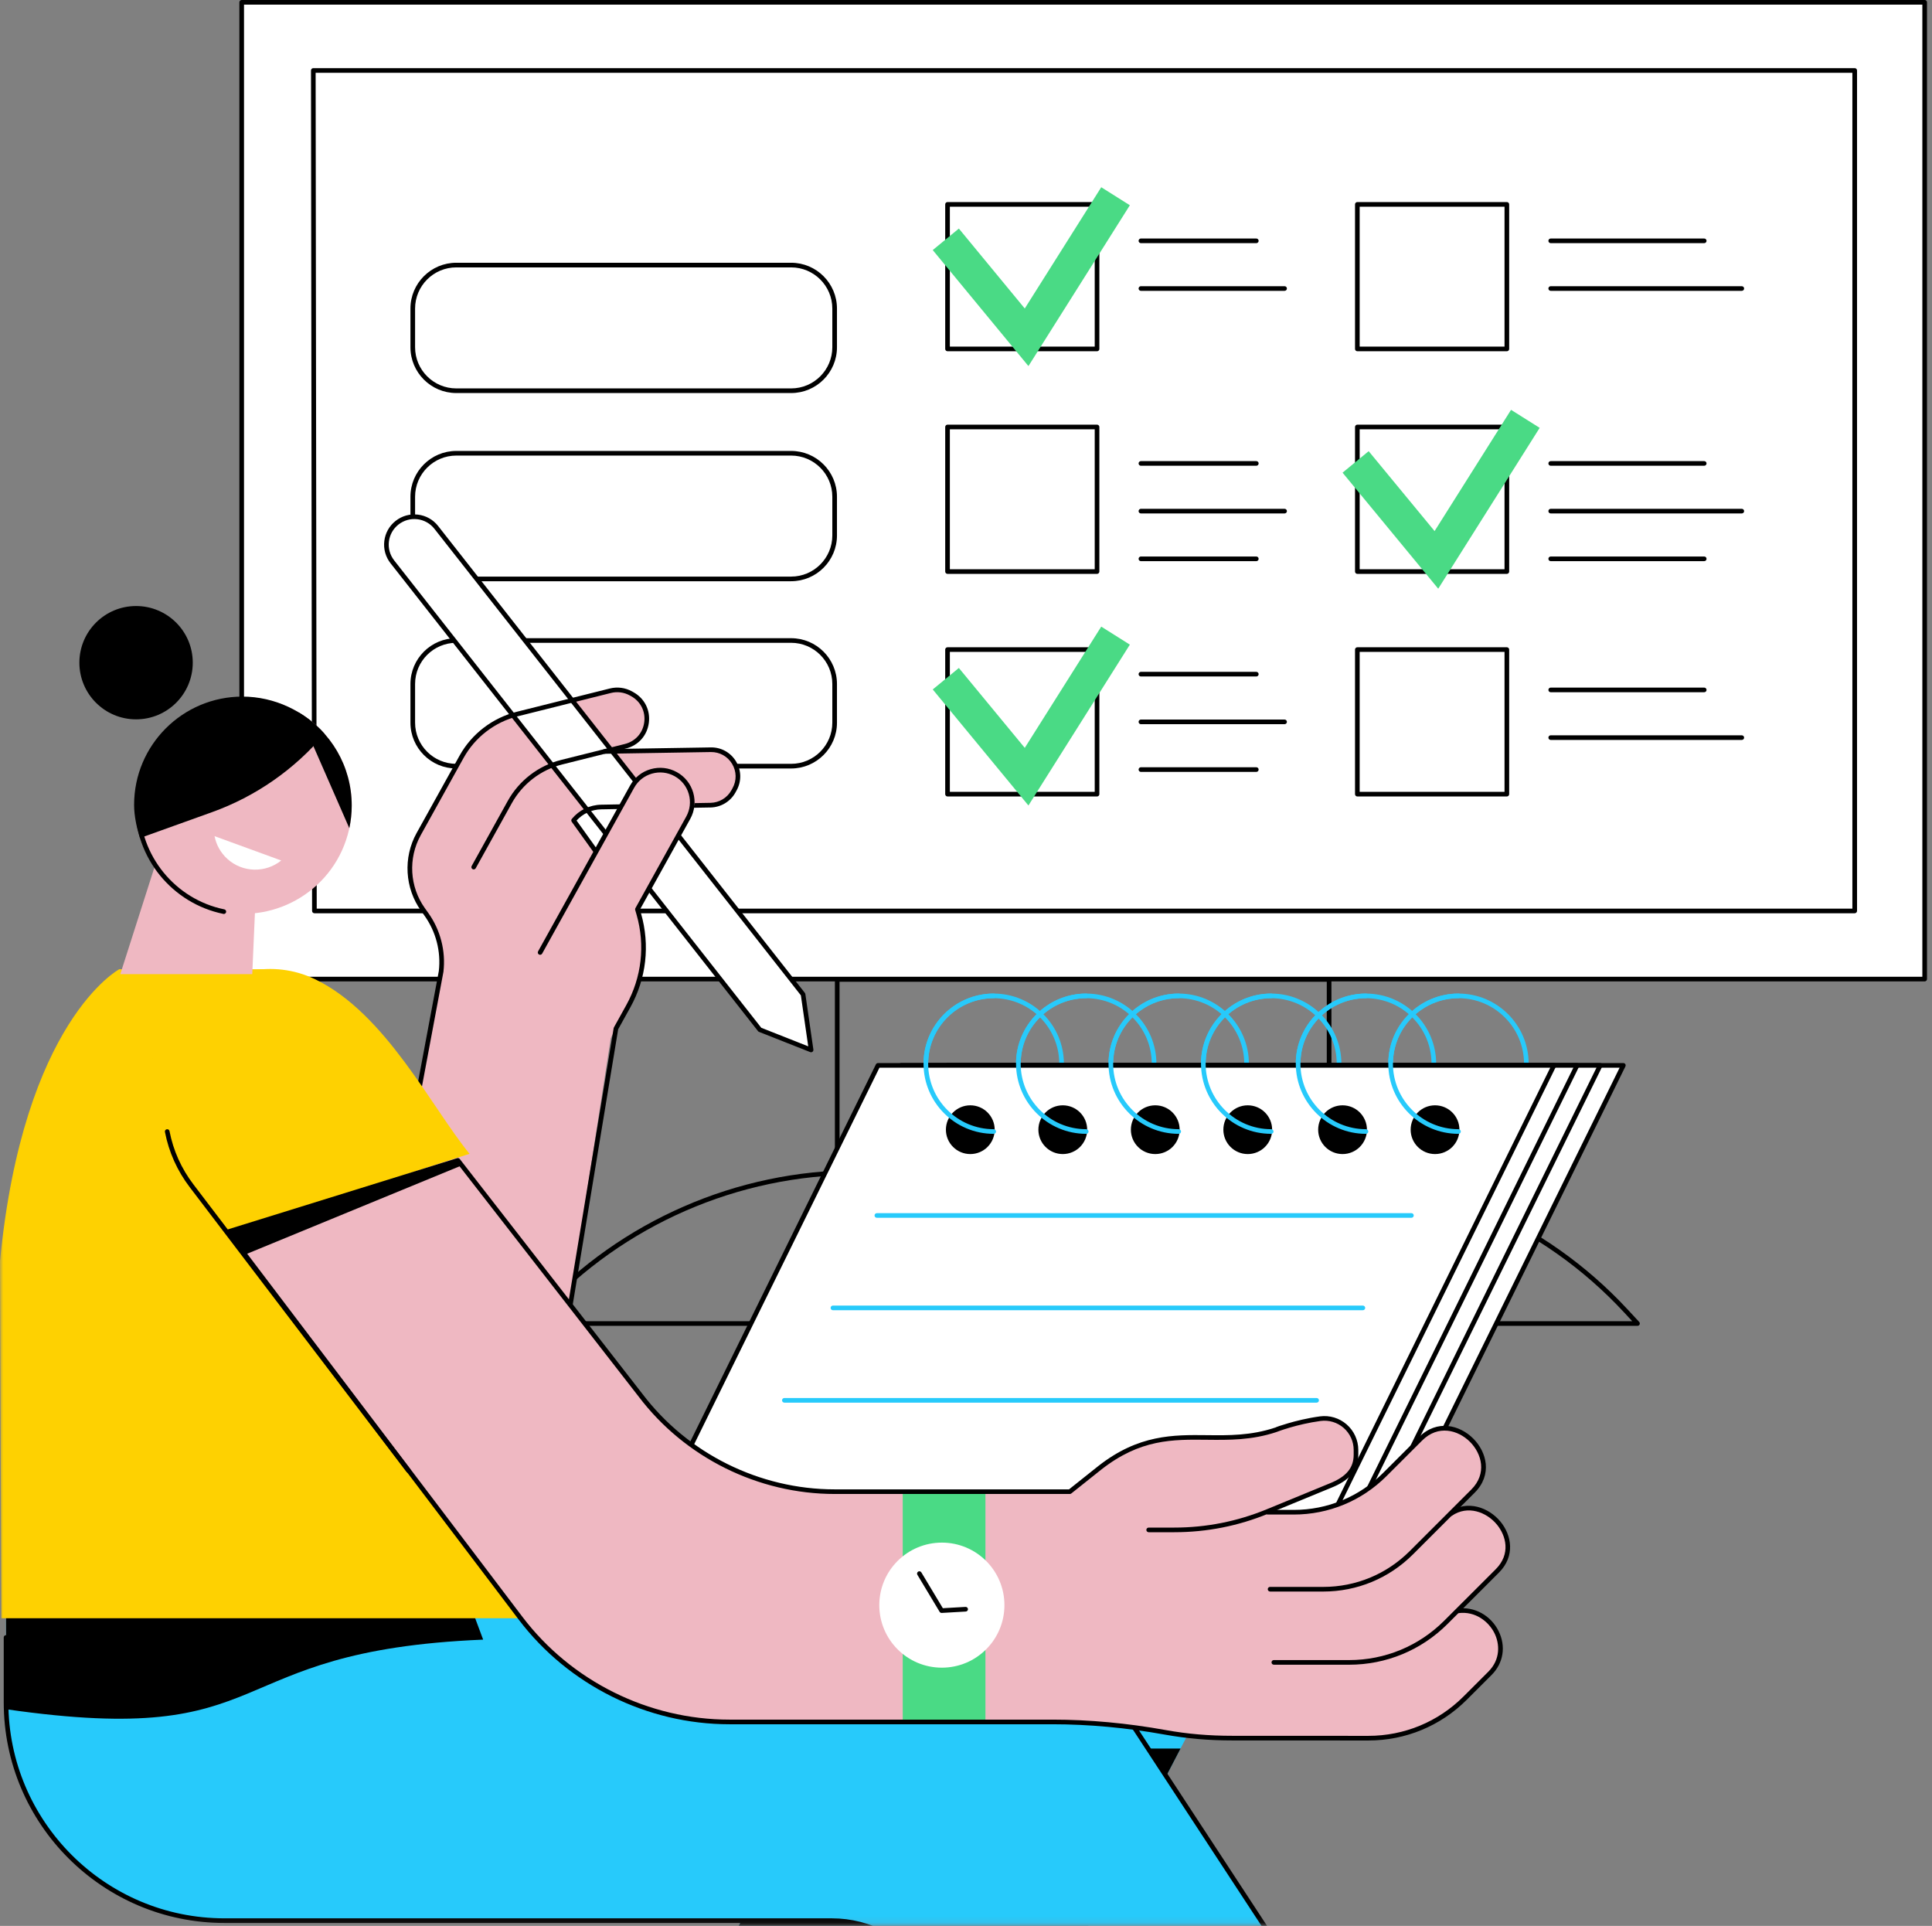 <svg width="307" height="306" viewBox="0 0 307 306" fill="none" xmlns="http://www.w3.org/2000/svg">
<rect x="0" y="0" width="307" height="306" fill="#808080" stroke="none"/>
<path d="M305.836 0.369H38.406V155.563H305.836V0.369Z" fill="white"/>
<path d="M305.836 155.932H38.406C38.203 155.932 38.037 155.766 38.037 155.563V0.369C38.037 0.166 38.203 0 38.406 0H305.836C306.039 0 306.204 0.166 306.204 0.369V155.563C306.204 155.766 306.039 155.932 305.836 155.932ZM38.774 155.195H305.467V0.737H38.774V155.195Z" fill="black"/>
<path d="M294.717 145.105H49.96C49.757 145.105 49.591 144.939 49.591 144.737L49.418 11.195C49.418 11.096 49.455 11.004 49.525 10.934C49.595 10.864 49.687 10.827 49.786 10.827H294.721C294.923 10.827 295.089 10.992 295.089 11.195V144.737C295.086 144.939 294.923 145.105 294.717 145.105ZM50.329 144.368H294.348V11.564H50.155L50.329 144.368Z" fill="black"/>
<path d="M211.201 186.661H133.037C132.834 186.661 132.668 186.495 132.668 186.293V155.619C132.668 155.416 132.834 155.25 133.037 155.25H211.197C211.4 155.25 211.566 155.416 211.566 155.619V186.293C211.57 186.495 211.404 186.661 211.201 186.661ZM133.405 185.924H210.829V155.987H133.405V185.924Z" fill="black"/>
<path d="M260.209 210.658H84.028C83.881 210.658 83.748 210.57 83.689 210.437C83.63 210.304 83.656 210.146 83.755 210.039L85.669 207.976C98.68 193.961 117.109 185.924 136.23 185.924H207.996C227.118 185.924 245.55 193.961 258.561 207.976L260.475 210.039C260.574 210.146 260.6 210.304 260.541 210.437C260.489 210.573 260.357 210.658 260.209 210.658ZM84.873 209.921H259.365L258.026 208.477C245.155 194.614 226.922 186.661 208.004 186.661H136.238C117.319 186.661 99.086 194.614 86.215 208.477L84.873 209.921Z" fill="black"/>
<path d="M125.712 62.45H72.504C68.488 62.45 65.22 59.185 65.22 55.172V49.026C65.22 45.013 68.488 41.748 72.504 41.748H125.712C129.729 41.748 132.996 45.013 132.996 49.026V55.172C133 59.185 129.729 62.45 125.712 62.45ZM72.504 42.485C68.893 42.485 65.958 45.418 65.958 49.026V55.172C65.958 58.78 68.893 61.713 72.504 61.713H125.712C129.323 61.713 132.258 58.78 132.258 55.172V49.026C132.258 45.418 129.323 42.485 125.712 42.485H72.504Z" fill="black"/>
<path d="M125.712 92.35H72.504C68.488 92.35 65.22 89.085 65.22 85.073V78.926C65.22 74.913 68.488 71.648 72.504 71.648H125.712C129.729 71.648 132.996 74.913 132.996 78.926V85.073C133 89.085 129.729 92.35 125.712 92.35ZM72.504 72.385C68.893 72.385 65.958 75.318 65.958 78.926V85.073C65.958 88.68 68.893 91.613 72.504 91.613H125.712C129.323 91.613 132.258 88.68 132.258 85.073V78.926C132.258 75.318 129.323 72.385 125.712 72.385H72.504Z" fill="black"/>
<path d="M125.712 122.103H72.504C68.488 122.103 65.22 118.838 65.22 114.825V108.679C65.22 104.666 68.488 101.401 72.504 101.401H125.712C129.729 101.401 132.996 104.666 132.996 108.679V114.825C133 118.838 129.729 122.103 125.712 122.103ZM72.504 102.134C68.893 102.134 65.958 105.067 65.958 108.675V114.822C65.958 118.429 68.893 121.363 72.504 121.363H125.712C129.323 121.363 132.258 118.429 132.258 114.822V108.675C132.258 105.067 129.323 102.134 125.712 102.134H72.504Z" fill="black"/>
<path d="M174.322 55.81H150.565C150.362 55.81 150.196 55.644 150.196 55.441V32.472C150.196 32.27 150.362 32.104 150.565 32.104H174.322C174.525 32.104 174.691 32.27 174.691 32.472V55.445C174.691 55.648 174.525 55.81 174.322 55.81ZM150.934 55.073H173.954V32.841H150.934V55.073Z" fill="black"/>
<path d="M163.421 58.164L148.216 39.732L152.365 36.316L162.838 49.015L174.99 29.749L179.537 32.612L163.421 58.164Z" fill="#4ADA85"/>
<path d="M174.322 91.182H150.565C150.362 91.182 150.196 91.016 150.196 90.814V67.841C150.196 67.639 150.362 67.473 150.565 67.473H174.322C174.525 67.473 174.691 67.639 174.691 67.841V90.814C174.691 91.016 174.525 91.182 174.322 91.182ZM150.934 90.445H173.954V68.21H150.934V90.445Z" fill="black"/>
<path d="M174.322 126.551H150.565C150.362 126.551 150.196 126.385 150.196 126.183V103.21C150.196 103.008 150.362 102.842 150.565 102.842H174.322C174.525 102.842 174.691 103.008 174.691 103.21V126.183C174.691 126.385 174.525 126.551 174.322 126.551ZM150.934 125.814H173.954V103.579H150.934V125.814Z" fill="black"/>
<path d="M163.421 127.981L148.216 109.545L152.365 106.133L162.838 118.827L174.99 99.562L179.537 102.425L163.421 127.981Z" fill="#4ADA85"/>
<path d="M199.632 38.634H181.292C181.09 38.634 180.924 38.468 180.924 38.265C180.924 38.063 181.09 37.897 181.292 37.897H199.632C199.835 37.897 200.001 38.063 200.001 38.265C200.001 38.468 199.839 38.634 199.632 38.634Z" fill="black"/>
<path d="M204.124 46.21H181.292C181.09 46.21 180.924 46.044 180.924 45.842C180.924 45.639 181.09 45.473 181.292 45.473H204.124C204.327 45.473 204.493 45.639 204.493 45.842C204.493 46.048 204.327 46.21 204.124 46.21Z" fill="black"/>
<path d="M199.632 74.003H181.292C181.09 74.003 180.924 73.837 180.924 73.634C180.924 73.432 181.09 73.266 181.292 73.266H199.632C199.835 73.266 200.001 73.432 200.001 73.634C200.001 73.837 199.839 74.003 199.632 74.003Z" fill="black"/>
<path d="M199.632 89.159H181.292C181.09 89.159 180.924 88.993 180.924 88.791C180.924 88.588 181.09 88.422 181.292 88.422H199.632C199.835 88.422 200.001 88.588 200.001 88.791C200.001 88.993 199.839 89.159 199.632 89.159Z" fill="black"/>
<path d="M204.124 81.579H181.292C181.09 81.579 180.924 81.413 180.924 81.211C180.924 81.008 181.09 80.842 181.292 80.842H204.124C204.327 80.842 204.493 81.008 204.493 81.211C204.493 81.417 204.327 81.579 204.124 81.579Z" fill="black"/>
<path d="M199.632 107.485H181.292C181.09 107.485 180.924 107.319 180.924 107.116C180.924 106.914 181.09 106.748 181.292 106.748H199.632C199.835 106.748 200.001 106.914 200.001 107.116C200.001 107.319 199.839 107.485 199.632 107.485Z" fill="black"/>
<path d="M199.632 122.645H181.292C181.09 122.645 180.924 122.479 180.924 122.277C180.924 122.074 181.09 121.908 181.292 121.908H199.632C199.835 121.908 200.001 122.074 200.001 122.277C200.001 122.479 199.839 122.645 199.632 122.645Z" fill="black"/>
<path d="M204.124 115.065H181.292C181.09 115.065 180.924 114.899 180.924 114.697C180.924 114.494 181.09 114.328 181.292 114.328H204.124C204.327 114.328 204.493 114.494 204.493 114.697C204.493 114.899 204.327 115.065 204.124 115.065Z" fill="black"/>
<path d="M239.443 55.81H215.686C215.483 55.81 215.317 55.644 215.317 55.441V32.472C215.317 32.27 215.483 32.104 215.686 32.104H239.443C239.646 32.104 239.812 32.27 239.812 32.472V55.445C239.812 55.648 239.646 55.81 239.443 55.81ZM216.054 55.073H239.074V32.841H216.054V55.073Z" fill="black"/>
<path d="M239.443 91.182H215.686C215.483 91.182 215.317 91.016 215.317 90.814V67.841C215.317 67.639 215.483 67.473 215.686 67.473H239.443C239.646 67.473 239.812 67.639 239.812 67.841V90.814C239.812 91.016 239.646 91.182 239.443 91.182ZM216.054 90.445H239.074V68.21H216.054V90.445Z" fill="black"/>
<path d="M228.538 93.537L213.336 75.101L217.485 71.685L227.959 84.383L240.11 65.118L244.658 67.981L228.538 93.537Z" fill="#4ADA85"/>
<path d="M239.443 126.551H215.686C215.483 126.551 215.317 126.385 215.317 126.183V103.21C215.317 103.008 215.483 102.842 215.686 102.842H239.443C239.646 102.842 239.812 103.008 239.812 103.21V126.183C239.812 126.385 239.646 126.551 239.443 126.551ZM216.054 125.814H239.074V103.579H216.054V125.814Z" fill="black"/>
<path d="M270.805 38.634H246.413C246.21 38.634 246.044 38.468 246.044 38.265C246.044 38.063 246.21 37.897 246.413 37.897H270.805C271.007 37.897 271.173 38.063 271.173 38.265C271.173 38.468 271.007 38.634 270.805 38.634Z" fill="black"/>
<path d="M276.775 46.21H246.413C246.21 46.21 246.044 46.044 246.044 45.842C246.044 45.639 246.21 45.473 246.413 45.473H276.775C276.978 45.473 277.144 45.639 277.144 45.842C277.144 46.048 276.982 46.21 276.775 46.21Z" fill="black"/>
<path d="M270.805 74.003H246.413C246.21 74.003 246.044 73.837 246.044 73.634C246.044 73.432 246.21 73.266 246.413 73.266H270.805C271.007 73.266 271.173 73.432 271.173 73.634C271.173 73.837 271.007 74.003 270.805 74.003Z" fill="black"/>
<path d="M270.805 89.159H246.413C246.21 89.159 246.044 88.993 246.044 88.791C246.044 88.588 246.21 88.422 246.413 88.422H270.805C271.007 88.422 271.173 88.588 271.173 88.791C271.173 88.993 271.007 89.159 270.805 89.159Z" fill="black"/>
<path d="M276.775 81.579H246.413C246.21 81.579 246.044 81.413 246.044 81.211C246.044 81.008 246.21 80.842 246.413 80.842H276.775C276.978 80.842 277.144 81.008 277.144 81.211C277.144 81.417 276.982 81.579 276.775 81.579Z" fill="black"/>
<path d="M270.805 109.987H246.413C246.21 109.987 246.044 109.821 246.044 109.619C246.044 109.416 246.21 109.25 246.413 109.25H270.805C271.007 109.25 271.173 109.416 271.173 109.619C271.173 109.821 271.007 109.987 270.805 109.987Z" fill="black"/>
<path d="M276.775 117.567H246.413C246.21 117.567 246.044 117.401 246.044 117.199C246.044 116.996 246.21 116.83 246.413 116.83H276.775C276.978 116.83 277.144 116.996 277.144 117.199C277.144 117.401 276.982 117.567 276.775 117.567Z" fill="black"/>
<mask id="mask0_138_586" style="mask-type:luminance" maskUnits="userSpaceOnUse" x="0" y="74" width="281" height="232">
<path d="M280.341 74.047H0V305.872H280.341V74.047Z" fill="white"/>
</mask>
<g mask="url(#mask0_138_586)">
<path d="M63.328 238.683H181.875C193.765 238.683 201.413 251.282 195.926 261.817L135.658 377.516H80.09L130.591 280.659C131.937 278.079 130.064 274.991 127.151 274.991H63.328V238.683Z" fill="#27CAFB"/>
<path d="M130.886 277.825C130.89 277.873 131.366 279.174 130.595 280.659L112.24 315.862C134.047 311.219 139.155 315.707 140.353 317.966C145.9 328.413 152.87 330.794 160.135 330.536L187.591 277.825H130.886Z" fill="black"/>
<path d="M144.996 255.855H0.963V270.481C0.963 289.639 16.503 305.168 35.677 305.168H132.192C138.233 305.168 143.861 308.219 147.154 313.279L190.984 380.601L234.863 357.835L180.666 275.124C172.788 263.1 159.375 255.855 144.996 255.855Z" fill="#27CAFB"/>
<path d="M0.988 271.579C45.014 277.921 33.984 262.3 76.774 260.517L75.034 255.855H0.963C0.963 255.855 0.977 271.214 0.988 271.579Z" fill="black"/>
<path d="M190.984 380.969C190.862 380.969 190.744 380.91 190.674 380.803L146.844 313.482C143.606 308.507 138.129 305.54 132.192 305.54H35.676C16.33 305.54 0.594 289.813 0.594 270.485V260.17C0.594 259.968 0.76 259.802 0.963 259.802C1.165 259.802 1.331 259.968 1.331 260.17V270.481C1.331 289.404 16.739 304.8 35.676 304.8H132.192C138.38 304.8 144.089 307.895 147.463 313.076L191.113 380.118L234.331 357.694L180.359 275.327C177.332 270.702 173.485 266.774 168.931 263.649C168.761 263.535 168.72 263.303 168.835 263.137C168.949 262.967 169.181 262.927 169.347 263.041C173.983 266.221 177.896 270.219 180.979 274.921L235.172 357.632C235.228 357.72 235.246 357.827 235.22 357.927C235.194 358.026 235.124 358.111 235.032 358.159L191.154 380.925C191.102 380.958 191.043 380.969 190.984 380.969Z" fill="black"/>
<path d="M157.904 180.153C151.756 180.153 146.752 175.153 146.752 169.01C146.752 162.863 151.756 157.866 157.904 157.866C164.052 157.866 169.056 162.867 169.056 169.01C169.06 175.157 164.055 180.153 157.904 180.153ZM157.904 158.603C152.162 158.603 147.489 163.272 147.489 169.01C147.489 174.748 152.162 179.416 157.904 179.416C163.646 179.416 168.318 174.748 168.318 169.01C168.322 163.272 163.65 158.603 157.904 158.603Z" fill="#27CAFB"/>
<path d="M172.604 180.153C166.456 180.153 161.451 175.153 161.451 169.01C161.451 162.863 166.456 157.866 172.604 157.866C178.755 157.866 183.756 162.867 183.756 169.01C183.756 175.157 178.751 180.153 172.604 180.153ZM172.604 158.603C166.862 158.603 162.189 163.272 162.189 169.01C162.189 174.748 166.862 179.416 172.604 179.416C178.346 179.416 183.018 174.748 183.018 169.01C183.018 163.272 178.346 158.603 172.604 158.603Z" fill="#27CAFB"/>
<path d="M187.3 180.153C181.148 180.153 176.148 175.153 176.148 169.01C176.148 162.863 181.152 157.866 187.3 157.866C193.448 157.866 198.452 162.867 198.452 169.01C198.452 175.157 193.448 180.153 187.3 180.153ZM187.3 158.603C181.558 158.603 176.885 163.272 176.885 169.01C176.885 174.748 181.558 179.416 187.3 179.416C193.042 179.416 197.714 174.748 197.714 169.01C197.714 163.272 193.042 158.603 187.3 158.603Z" fill="#27CAFB"/>
<path d="M201.996 180.153C195.848 180.153 190.844 175.153 190.844 169.01C190.844 162.863 195.848 157.866 201.996 157.866C208.144 157.866 213.148 162.867 213.148 169.01C213.148 175.157 208.144 180.153 201.996 180.153ZM201.996 158.603C196.254 158.603 191.581 163.272 191.581 169.01C191.581 174.748 196.254 179.416 201.996 179.416C207.738 179.416 212.41 174.748 212.41 169.01C212.41 163.272 207.738 158.603 201.996 158.603Z" fill="#27CAFB"/>
<path d="M217.057 180.153C210.909 180.153 205.905 175.153 205.905 169.01C205.905 162.863 210.909 157.866 217.057 157.866C223.209 157.866 228.209 162.867 228.209 169.01C228.213 175.157 223.209 180.153 217.057 180.153ZM217.057 158.603C211.315 158.603 206.643 163.272 206.643 169.01C206.643 174.748 211.315 179.416 217.057 179.416C222.799 179.416 227.472 174.748 227.472 169.01C227.475 163.272 222.803 158.603 217.057 158.603Z" fill="#27CAFB"/>
<path d="M231.757 180.153C225.609 180.153 220.605 175.153 220.605 169.01C220.605 162.863 225.609 157.866 231.757 157.866C237.905 157.866 242.909 162.867 242.909 169.01C242.909 175.157 237.905 180.153 231.757 180.153ZM231.757 158.603C226.015 158.603 221.343 163.272 221.343 169.01C221.343 174.748 226.015 179.416 231.757 179.416C237.499 179.416 242.172 174.748 242.172 169.01C242.172 163.272 237.499 158.603 231.757 158.603Z" fill="#27CAFB"/>
<path d="M110.124 251.396H217.537L257.952 169.275H150.539L110.124 251.396Z" fill="white"/>
<path d="M217.537 251.765H110.124C109.995 251.765 109.877 251.698 109.81 251.591C109.744 251.484 109.736 251.348 109.792 251.234L150.207 169.113C150.27 168.988 150.399 168.907 150.539 168.907H257.952C258.081 168.907 258.199 168.973 258.266 169.08C258.332 169.187 258.339 169.323 258.284 169.437L217.869 251.562C217.806 251.687 217.677 251.765 217.537 251.765ZM110.717 251.028H217.308L257.362 169.644H150.768L110.717 251.028Z" fill="black"/>
<path d="M106.45 251.396H213.864L254.279 169.275H146.866L106.45 251.396Z" fill="white"/>
<path d="M213.863 251.765H106.45C106.321 251.765 106.203 251.698 106.137 251.591C106.071 251.484 106.063 251.348 106.118 251.234L146.534 169.113C146.597 168.988 146.726 168.907 146.866 168.907H254.279C254.408 168.907 254.526 168.973 254.592 169.08C254.659 169.187 254.666 169.323 254.611 169.437L214.195 251.562C214.133 251.687 214.004 251.765 213.863 251.765ZM107.04 251.028H213.631L253.685 169.644H147.094L107.04 251.028Z" fill="black"/>
<path d="M102.774 251.396H210.19L250.606 169.275H143.189L102.774 251.396Z" fill="white"/>
<path d="M210.19 251.765H102.774C102.645 251.765 102.527 251.698 102.46 251.591C102.394 251.484 102.386 251.348 102.442 251.234L142.857 169.113C142.92 168.988 143.049 168.907 143.189 168.907H250.602C250.731 168.907 250.849 168.973 250.916 169.08C250.982 169.187 250.989 169.323 250.934 169.437L210.519 251.562C210.456 251.687 210.331 251.765 210.19 251.765ZM103.367 251.028H209.958L250.012 169.644H143.421L103.367 251.028Z" fill="black"/>
<path d="M99.101 251.396H206.514L246.929 169.275H139.516L99.101 251.396Z" fill="white"/>
<path d="M206.514 251.765H99.1C98.972 251.765 98.853 251.698 98.787 251.591C98.721 251.484 98.713 251.348 98.769 251.234L139.184 169.113C139.247 168.988 139.376 168.907 139.516 168.907H246.929C247.058 168.907 247.176 168.973 247.243 169.08C247.309 169.187 247.316 169.323 247.261 169.437L206.846 251.562C206.783 251.687 206.654 251.765 206.514 251.765ZM99.694 251.028H206.285L246.339 169.644H139.748L99.694 251.028Z" fill="black"/>
<path d="M154.183 183.367C156.323 183.367 158.059 181.633 158.059 179.494C158.059 177.355 156.323 175.621 154.183 175.621C152.042 175.621 150.307 177.355 150.307 179.494C150.307 181.633 152.042 183.367 154.183 183.367Z" fill="black"/>
<path d="M168.879 183.367C171.02 183.367 172.755 181.633 172.755 179.494C172.755 177.355 171.02 175.621 168.879 175.621C166.738 175.621 165.003 177.355 165.003 179.494C165.003 181.633 166.738 183.367 168.879 183.367Z" fill="black"/>
<path d="M183.575 183.367C185.716 183.367 187.451 181.633 187.451 179.494C187.451 177.355 185.716 175.621 183.575 175.621C181.434 175.621 179.699 177.355 179.699 179.494C179.699 181.633 181.434 183.367 183.575 183.367Z" fill="black"/>
<path d="M198.271 183.367C200.412 183.367 202.147 181.633 202.147 179.494C202.147 177.355 200.412 175.621 198.271 175.621C196.131 175.621 194.395 177.355 194.395 179.494C194.395 181.633 196.131 183.367 198.271 183.367Z" fill="black"/>
<path d="M213.336 183.367C215.477 183.367 217.212 181.633 217.212 179.494C217.212 177.355 215.477 175.621 213.336 175.621C211.196 175.621 209.46 177.355 209.46 179.494C209.46 181.633 211.196 183.367 213.336 183.367Z" fill="black"/>
<path d="M228.032 183.367C230.173 183.367 231.908 181.633 231.908 179.494C231.908 177.355 230.173 175.621 228.032 175.621C225.892 175.621 224.156 177.355 224.156 179.494C224.156 181.633 225.892 183.367 228.032 183.367Z" fill="black"/>
<path d="M157.904 180.153C151.756 180.153 146.752 175.153 146.752 169.01C146.752 162.863 151.756 157.866 157.904 157.866C158.107 157.866 158.273 158.032 158.273 158.235C158.273 158.438 158.107 158.603 157.904 158.603C152.162 158.603 147.489 163.272 147.489 169.01C147.489 174.748 152.162 179.416 157.904 179.416C158.107 179.416 158.273 179.582 158.273 179.785C158.273 179.991 158.11 180.153 157.904 180.153Z" fill="#27CAFB"/>
<path d="M172.604 180.153C166.456 180.153 161.451 175.153 161.451 169.01C161.451 162.863 166.456 157.866 172.604 157.866C172.806 157.866 172.972 158.032 172.972 158.235C172.972 158.438 172.806 158.603 172.604 158.603C166.862 158.603 162.189 163.272 162.189 169.01C162.189 174.748 166.862 179.416 172.604 179.416C172.806 179.416 172.972 179.582 172.972 179.785C172.972 179.991 172.806 180.153 172.604 180.153Z" fill="#27CAFB"/>
<path d="M187.3 180.153C181.148 180.153 176.148 175.153 176.148 169.01C176.148 162.863 181.152 157.866 187.3 157.866C187.503 157.866 187.669 158.032 187.669 158.235C187.669 158.438 187.503 158.603 187.3 158.603C181.558 158.603 176.885 163.272 176.885 169.01C176.885 174.748 181.558 179.416 187.3 179.416C187.503 179.416 187.669 179.582 187.669 179.785C187.669 179.991 187.503 180.153 187.3 180.153Z" fill="#27CAFB"/>
<path d="M201.996 180.153C195.848 180.153 190.844 175.153 190.844 169.01C190.844 162.863 195.848 157.866 201.996 157.866C202.199 157.866 202.365 158.032 202.365 158.235C202.365 158.438 202.199 158.603 201.996 158.603C196.254 158.603 191.581 163.272 191.581 169.01C191.581 174.748 196.254 179.416 201.996 179.416C202.199 179.416 202.365 179.582 202.365 179.785C202.365 179.991 202.199 180.153 201.996 180.153Z" fill="#27CAFB"/>
<path d="M217.057 180.153C210.909 180.153 205.905 175.153 205.905 169.01C205.905 162.863 210.909 157.866 217.057 157.866C217.26 157.866 217.426 158.032 217.426 158.235C217.426 158.438 217.26 158.603 217.057 158.603C211.315 158.603 206.643 163.272 206.643 169.01C206.643 174.748 211.315 179.416 217.057 179.416C217.26 179.416 217.426 179.582 217.426 179.785C217.426 179.991 217.264 180.153 217.057 180.153Z" fill="#27CAFB"/>
<path d="M231.757 180.153C225.609 180.153 220.605 175.153 220.605 169.01C220.605 162.863 225.609 157.866 231.757 157.866C231.96 157.866 232.126 158.032 232.126 158.235C232.126 158.438 231.96 158.603 231.757 158.603C226.015 158.603 221.343 163.272 221.343 169.01C221.343 174.748 226.015 179.416 231.757 179.416C231.96 179.416 232.126 179.582 232.126 179.785C232.126 179.991 231.96 180.153 231.757 180.153Z" fill="#27CAFB"/>
<path d="M224.278 193.493H139.335C139.133 193.493 138.967 193.328 138.967 193.125C138.967 192.922 139.133 192.756 139.335 192.756H224.278C224.481 192.756 224.647 192.922 224.647 193.125C224.647 193.328 224.481 193.493 224.278 193.493Z" fill="#27CAFB"/>
<path d="M216.563 208.178H132.354C132.151 208.178 131.985 208.012 131.985 207.81C131.985 207.607 132.151 207.441 132.354 207.441H216.563C216.766 207.441 216.932 207.607 216.932 207.81C216.932 208.012 216.766 208.178 216.563 208.178Z" fill="#27CAFB"/>
<path d="M209.213 222.863H124.639C124.436 222.863 124.27 222.697 124.27 222.494C124.27 222.292 124.436 222.126 124.639 222.126H209.213C209.416 222.126 209.582 222.292 209.582 222.494C209.582 222.697 209.42 222.863 209.213 222.863Z" fill="#27CAFB"/>
<path d="M101.512 145.249L101.291 144.479L92.378 139.541L80.193 161.504L94.535 169.449L99.846 159.879C102.316 155.416 102.918 150.154 101.512 145.249Z" fill="#EFB8C2"/>
<path d="M81.012 127.432L75.273 137.776L66.36 132.838L73.344 120.25C75.229 116.856 78.437 114.391 82.206 113.451L96.991 109.751C98.094 109.475 99.263 109.629 100.259 110.179L100.465 110.293C104.031 112.268 103.331 117.582 99.377 118.573L89.258 121.105C85.747 121.982 82.763 124.274 81.012 127.432Z" fill="#EFB8C2"/>
<path d="M112.908 127.929L95.534 128.231C93.462 128.268 91.566 129.407 90.563 131.216L80.912 148.617L71.998 143.679L81.517 126.525C83.903 122.225 88.402 119.527 93.322 119.446L112.952 119.126C116.216 119.07 118.314 122.568 116.732 125.42L116.552 125.748C115.81 127.071 114.424 127.904 112.908 127.929Z" fill="#EFB8C2"/>
<path d="M120.741 163.608L62.347 89.27C60.835 87.346 61.171 84.56 63.096 83.049C65.021 81.539 67.809 81.874 69.321 83.797L127.604 157.995L128.88 166.821L120.741 163.608Z" fill="white"/>
<path d="M128.884 167.193C128.84 167.193 128.792 167.186 128.748 167.168L120.605 163.95C120.542 163.925 120.49 163.888 120.45 163.836L62.06 89.498C61.267 88.489 60.916 87.232 61.068 85.961C61.222 84.689 61.861 83.551 62.871 82.758C63.881 81.966 65.135 81.616 66.411 81.767C67.684 81.922 68.823 82.559 69.616 83.569L127.899 157.767C127.94 157.819 127.966 157.878 127.973 157.94L129.249 166.766C129.268 166.895 129.216 167.027 129.113 167.109C129.046 167.168 128.965 167.193 128.884 167.193ZM120.97 163.302L128.43 166.25L127.261 158.15L69.033 84.026C68.362 83.171 67.4 82.629 66.323 82.5C65.246 82.371 64.18 82.67 63.325 83.337C62.469 84.007 61.927 84.969 61.798 86.045C61.669 87.121 61.967 88.186 62.635 89.041L120.97 163.302Z" fill="black"/>
<path d="M100.734 132.267C100.624 132.267 100.517 132.219 100.443 132.127C100.318 131.968 100.347 131.736 100.506 131.611L104.603 128.397C104.761 128.272 104.994 128.298 105.119 128.46C105.245 128.618 105.215 128.851 105.056 128.976L100.959 132.189C100.893 132.241 100.812 132.267 100.734 132.267Z" fill="black"/>
<path d="M88.078 222.786L61.399 200.779L70.07 154.616C70.46 151.226 69.575 147.81 67.584 145.032L67.219 144.523C64.689 140.996 64.42 136.331 66.526 132.536L71.626 123.341L85.599 122.627L101.24 144.438L99.543 148.934L88.078 222.786Z" fill="#EFB8C2"/>
<path d="M109.972 128.349C109.773 128.349 109.607 128.187 109.604 127.988C109.6 127.786 109.762 127.616 109.965 127.612L112.901 127.561C114.28 127.535 115.552 126.772 116.22 125.567L116.4 125.239C117.079 124.016 117.053 122.571 116.334 121.37C115.615 120.172 114.339 119.469 112.948 119.491L96.069 119.767C96.065 119.767 96.065 119.767 96.062 119.767C95.859 119.767 95.697 119.605 95.693 119.406C95.689 119.203 95.852 119.034 96.054 119.03L112.934 118.754C114.597 118.72 116.105 119.561 116.965 120.99C117.82 122.417 117.85 124.141 117.042 125.597L116.861 125.925C116.065 127.358 114.549 128.268 112.908 128.298L109.972 128.349C109.98 128.349 109.976 128.349 109.972 128.349Z" fill="black"/>
<path d="M94.712 135.697C94.598 135.697 94.483 135.642 94.413 135.543L90.847 130.568C90.751 130.431 90.755 130.247 90.862 130.118C92.013 128.714 93.713 127.889 95.531 127.856L98.643 127.8C98.835 127.789 99.016 127.959 99.019 128.161C99.023 128.364 98.861 128.534 98.658 128.537L95.546 128.593C94.041 128.618 92.625 129.263 91.618 130.372L95.014 135.111C95.132 135.277 95.096 135.506 94.93 135.627C94.863 135.675 94.786 135.697 94.712 135.697Z" fill="black"/>
<path d="M108.427 123.592L106.321 122.424C104.441 121.381 102.073 122.063 101.029 123.938L85.828 151.34L94.742 156.278L109.943 128.876C110.987 127.001 110.308 124.631 108.427 123.592Z" fill="#EFB8C2"/>
<path d="M88.078 223.154C87.993 223.154 87.908 223.125 87.841 223.069L61.163 201.062C61.06 200.978 61.012 200.841 61.034 200.709L69.73 154.292C70.088 151.174 69.273 148.024 67.429 145.452L66.916 144.733C64.32 141.111 64.036 136.25 66.201 132.355L73.02 120.073C74.945 116.602 78.26 114.059 82.114 113.093L96.899 109.394C98.097 109.095 99.355 109.257 100.436 109.858L100.638 109.972C102.423 110.96 103.367 112.832 103.102 114.851C102.836 116.874 101.442 118.437 99.462 118.93L89.343 121.462C85.946 122.31 83.029 124.554 81.332 127.609L75.594 137.953C75.495 138.129 75.27 138.196 75.093 138.096C74.915 137.997 74.849 137.772 74.949 137.595L80.687 127.251C82.483 124.016 85.573 121.643 89.165 120.744L99.285 118.212C100.963 117.792 102.147 116.465 102.372 114.752C102.597 113.038 101.796 111.45 100.284 110.613L100.078 110.499C99.16 109.991 98.094 109.851 97.076 110.105L82.291 113.805C78.637 114.718 75.491 117.132 73.665 120.427L66.85 132.712C64.826 136.361 65.087 140.912 67.521 144.306L68.034 145.024C69.985 147.747 70.848 151.079 70.464 154.403L61.805 200.631L87.819 222.093L97.511 163.361C97.519 163.32 97.533 163.28 97.552 163.243L99.517 159.698C101.962 155.287 102.545 150.191 101.155 145.345L100.933 144.578C100.908 144.482 100.919 144.383 100.967 144.298L109.039 129.75C109.652 128.648 109.795 127.369 109.449 126.157C109.102 124.944 108.302 123.938 107.196 123.327C106.093 122.715 104.813 122.571 103.6 122.918C102.387 123.264 101.38 124.064 100.768 125.169L86.149 151.517C86.049 151.694 85.824 151.76 85.647 151.661C85.47 151.561 85.404 151.337 85.503 151.16L100.122 124.812C100.83 123.537 101.992 122.612 103.397 122.21C104.798 121.808 106.274 121.974 107.553 122.682C108.829 123.389 109.755 124.55 110.157 125.954C110.559 127.354 110.389 128.832 109.685 130.107L101.686 144.523L101.863 145.142C103.308 150.179 102.707 155.475 100.163 160.055L98.227 163.545L88.443 222.845C88.421 222.973 88.332 223.084 88.207 223.128C88.166 223.147 88.122 223.154 88.078 223.154Z" fill="black"/>
<path d="M0.214 257.119H82.719L56.118 176.959L42.779 154.001H18.945C18.945 154.001 3.703 162.167 0 200.373L0.214 257.119Z" fill="#FED101"/>
<path d="M74.613 183.326C68.58 175.975 61.296 161.017 50.107 155.608C36.466 149.011 19.959 163.401 24.13 177.957C25.985 184.432 36.145 195.811 36.145 195.811L74.613 183.326Z" fill="#FED101"/>
<path d="M192.407 237.006H132.634C120.516 237.006 109.098 231.335 101.782 221.68L72.85 183.912L36.185 195.726L82.726 257.115C90.593 267.492 102.873 273.587 115.899 273.587H192.407V237.006Z" fill="#EFB8C2"/>
<path d="M225.72 228.612L220.055 234.272C216.209 238.115 210.991 240.275 205.551 240.271L178.895 240.264L178.902 252.498L210.253 252.509C215.505 252.513 220.542 250.427 224.256 246.716L234.047 236.932C239.317 231.666 230.99 223.349 225.72 228.612Z" fill="#EFB8C2"/>
<path d="M229.603 241.281L223.762 247.118C220.694 250.184 216.534 251.905 212.197 251.901L174.23 251.894L174.234 261.39L176.019 261.862C181.731 263.369 187.613 264.132 193.521 264.132L214.354 264.139C220.133 264.143 225.676 261.851 229.762 257.768L237.931 249.605C243.167 244.369 234.859 236.03 229.603 241.281Z" fill="#EFB8C2"/>
<path d="M228.427 257.558C227.616 258.147 223.537 263.944 215.261 263.94L162.001 263.933L162.005 273.58H167.238C181.115 273.58 185.153 276.167 195.867 276.171L217.419 276.178C223.198 276.182 228.74 273.89 232.827 269.807L236.762 265.871C242.15 260.487 233.774 252.214 228.427 257.558Z" fill="#EFB8C2"/>
<path d="M211.363 236.063C214 235.02 215.464 233.553 215.464 231.139V230.384C215.464 227.355 212.794 225.011 209.792 225.413C205.861 225.94 202.652 227.208 202.715 227.185C192.806 230.484 185.113 225.096 174.765 233.214L167.031 239.28V247.239L178.552 247.261C182.358 247.269 186.131 246.521 189.645 245.062C197.228 241.911 210.338 236.468 211.363 236.063Z" fill="#EFB8C2"/>
<path d="M210.264 252.877C210.26 252.877 210.257 252.877 210.253 252.877L201.819 252.874C201.616 252.874 201.45 252.708 201.45 252.505C201.45 252.303 201.616 252.137 201.819 252.137L210.253 252.14C210.257 252.14 210.26 252.14 210.264 252.14C215.453 252.14 220.328 250.121 223.998 246.458L233.789 236.674C236.326 234.139 235.456 230.966 233.579 229.087C231.698 227.208 228.523 226.342 225.986 228.877L220.321 234.537C216.379 238.476 211.138 240.643 205.566 240.643C205.562 240.643 205.558 240.643 205.555 240.643H201.446C201.244 240.643 201.078 240.477 201.078 240.275C201.078 240.072 201.244 239.906 201.446 239.906H205.555C205.558 239.906 205.562 239.906 205.566 239.906C210.943 239.906 215.995 237.813 219.797 234.014L225.462 228.354C228.357 225.461 231.967 226.434 234.099 228.564C236.23 230.694 237.204 234.301 234.309 237.194L224.518 246.978C220.708 250.781 215.648 252.877 210.264 252.877Z" fill="black"/>
<path d="M214.361 264.504C214.358 264.504 214.354 264.504 214.35 264.504L202.416 264.5C202.214 264.5 202.048 264.334 202.048 264.132C202.048 263.929 202.214 263.763 202.416 263.763L214.35 263.767C214.354 263.767 214.358 263.767 214.361 263.767C220.078 263.767 225.455 261.541 229.496 257.502L237.665 249.34C240.121 246.886 239.299 243.971 237.85 242.22C236.205 240.234 233.225 239.118 230.721 240.828C230.551 240.942 230.323 240.898 230.208 240.732C230.094 240.562 230.138 240.334 230.304 240.219C233.173 238.263 236.559 239.512 238.417 241.752C240.195 243.897 240.815 247.239 238.189 249.863L230.02 258.026C225.838 262.204 220.277 264.504 214.361 264.504Z" fill="black"/>
<path d="M156.587 237.006H143.447V273.591H156.587V237.006Z" fill="#4ADA85"/>
<path d="M149.665 264.972C155.156 264.972 159.607 260.524 159.607 255.037C159.607 249.55 155.156 245.102 149.665 245.102C144.174 245.102 139.722 249.55 139.722 255.037C139.722 260.524 144.174 264.972 149.665 264.972Z" fill="white"/>
<path d="M149.621 256.272C149.492 256.272 149.37 256.205 149.304 256.091L145.774 250.213C145.671 250.04 145.726 249.812 145.9 249.709C146.073 249.605 146.302 249.661 146.405 249.834L149.82 255.523L153.423 255.317C153.622 255.306 153.799 255.461 153.814 255.663C153.825 255.866 153.67 256.039 153.467 256.054L149.643 256.275C149.636 256.272 149.628 256.272 149.621 256.272Z" fill="#020202"/>
<path d="M217.43 276.543C217.426 276.543 217.422 276.543 217.419 276.543L195.867 276.535C192.031 276.535 188.609 276.237 185.087 275.607C179.024 274.516 173.017 273.963 167.238 273.963H115.899C102.833 273.963 90.32 267.75 82.431 257.344L35.89 195.951C35.817 195.855 35.798 195.73 35.831 195.616C35.868 195.502 35.957 195.413 36.075 195.376L72.651 184.019C72.799 183.975 72.957 184.023 73.053 184.144L102.073 221.459C109.279 230.966 120.704 236.641 132.634 236.641H169.871L174.532 232.927C180.931 227.908 186.459 227.97 191.803 228.029C195.229 228.07 198.773 228.107 202.597 226.835C202.612 226.832 202.627 226.828 202.641 226.824C202.914 226.692 203.482 226.496 204.688 226.139C205.868 225.793 207.705 225.321 209.744 225.045C211.278 224.838 212.824 225.306 213.993 226.327C215.162 227.351 215.837 228.829 215.837 230.38V231.136C215.837 233.561 214.461 235.234 211.503 236.402C211.194 236.523 207.845 237.902 201.546 240.496C196.785 242.456 191.758 243.451 186.606 243.451H182.528C182.325 243.451 182.159 243.285 182.159 243.083C182.159 242.88 182.325 242.714 182.528 242.714H186.606C191.663 242.714 196.593 241.738 201.266 239.814C207.653 237.183 210.913 235.842 211.234 235.716C213.908 234.659 215.103 233.247 215.103 231.136V230.38C215.103 229.039 214.524 227.764 213.513 226.88C212.506 225.999 211.171 225.597 209.847 225.774C206.09 226.279 203.029 227.455 202.87 227.517C202.859 227.521 202.848 227.528 202.837 227.532C202.837 227.532 202.837 227.532 202.833 227.532C198.894 228.844 195.288 228.8 191.799 228.763C186.337 228.7 181.189 228.641 174.993 233.502L170.232 237.294C170.166 237.345 170.085 237.375 170.004 237.375H132.634C120.472 237.375 108.829 231.593 101.487 221.905L72.625 184.797L36.794 195.925L83.018 256.898C90.77 267.12 103.061 273.226 115.899 273.226H167.238C173.061 273.226 179.109 273.783 185.216 274.881C188.694 275.507 192.079 275.798 195.867 275.798L217.419 275.806C217.422 275.806 217.426 275.806 217.43 275.806C223.146 275.806 228.523 273.58 232.565 269.541L236.5 265.609C238.473 263.638 238.299 261.158 237.477 259.5C236.566 257.653 234.438 255.951 231.742 256.308C231.54 256.338 231.355 256.194 231.329 255.991C231.304 255.789 231.444 255.604 231.646 255.579C234.294 255.225 236.902 256.669 238.137 259.172C239.328 261.582 238.901 264.25 237.02 266.129L233.085 270.061C228.906 274.243 223.345 276.543 217.43 276.543Z" fill="black"/>
<path d="M73.145 185.265L38.889 199.36L36.145 195.815L72.673 184.48L73.145 185.265Z" fill="black"/>
<path d="M64.899 234.021C64.789 234.021 64.678 233.97 64.604 233.878L30.156 188.64C28.161 186.02 26.833 183.065 26.21 179.855C26.169 179.656 26.302 179.461 26.501 179.424C26.7 179.387 26.896 179.516 26.933 179.715C27.534 182.81 28.817 185.666 30.742 188.194L65.191 233.428C65.312 233.59 65.283 233.822 65.121 233.944C65.054 233.995 64.977 234.021 64.899 234.021Z" fill="black"/>
<path d="M25.413 135.075L19.118 154.775H40.084L40.703 140.602L25.413 135.075Z" fill="#EFB8C2"/>
<path d="M55.449 131.86C57.591 122.601 51.816 113.362 42.551 111.222C33.285 109.082 24.038 114.852 21.897 124.11C19.755 133.368 25.53 142.608 34.795 144.748C44.061 146.888 53.308 141.118 55.449 131.86Z" fill="#EFB8C2"/>
<path d="M38.527 110.68C29.016 110.68 21.309 118.385 21.309 127.885C21.309 129.683 21.733 131.522 22.245 133.151L33.652 129.057C40.622 126.555 46.803 122.254 51.568 116.59C48.414 113.031 43.661 110.68 38.527 110.68Z" fill="black"/>
<path d="M47.456 113.193L55.51 131.592C55.757 130.431 55.89 129.226 55.89 127.992C55.893 121.694 52.508 116.192 47.456 113.193Z" fill="black"/>
<path d="M35.57 145.216C35.544 145.216 35.522 145.212 35.496 145.208C27.357 143.543 21.452 136.302 21.452 127.992C21.452 127.789 21.618 127.623 21.821 127.623C22.024 127.623 22.19 127.789 22.19 127.992C22.19 135.955 27.847 142.894 35.643 144.486C35.843 144.527 35.972 144.722 35.931 144.921C35.894 145.098 35.739 145.216 35.57 145.216Z" fill="black"/>
<path d="M21.622 114.295C26.598 114.295 30.631 110.264 30.631 105.292C30.631 100.32 26.598 96.29 21.622 96.29C16.646 96.29 12.613 100.32 12.613 105.292C12.613 110.264 16.646 114.295 21.622 114.295Z" fill="black"/>
<path d="M34.094 132.856C34.356 134.201 35.035 135.476 36.127 136.468C38.564 138.679 42.204 138.723 44.69 136.722L34.094 132.856Z" fill="white"/>
</g>
</svg>
